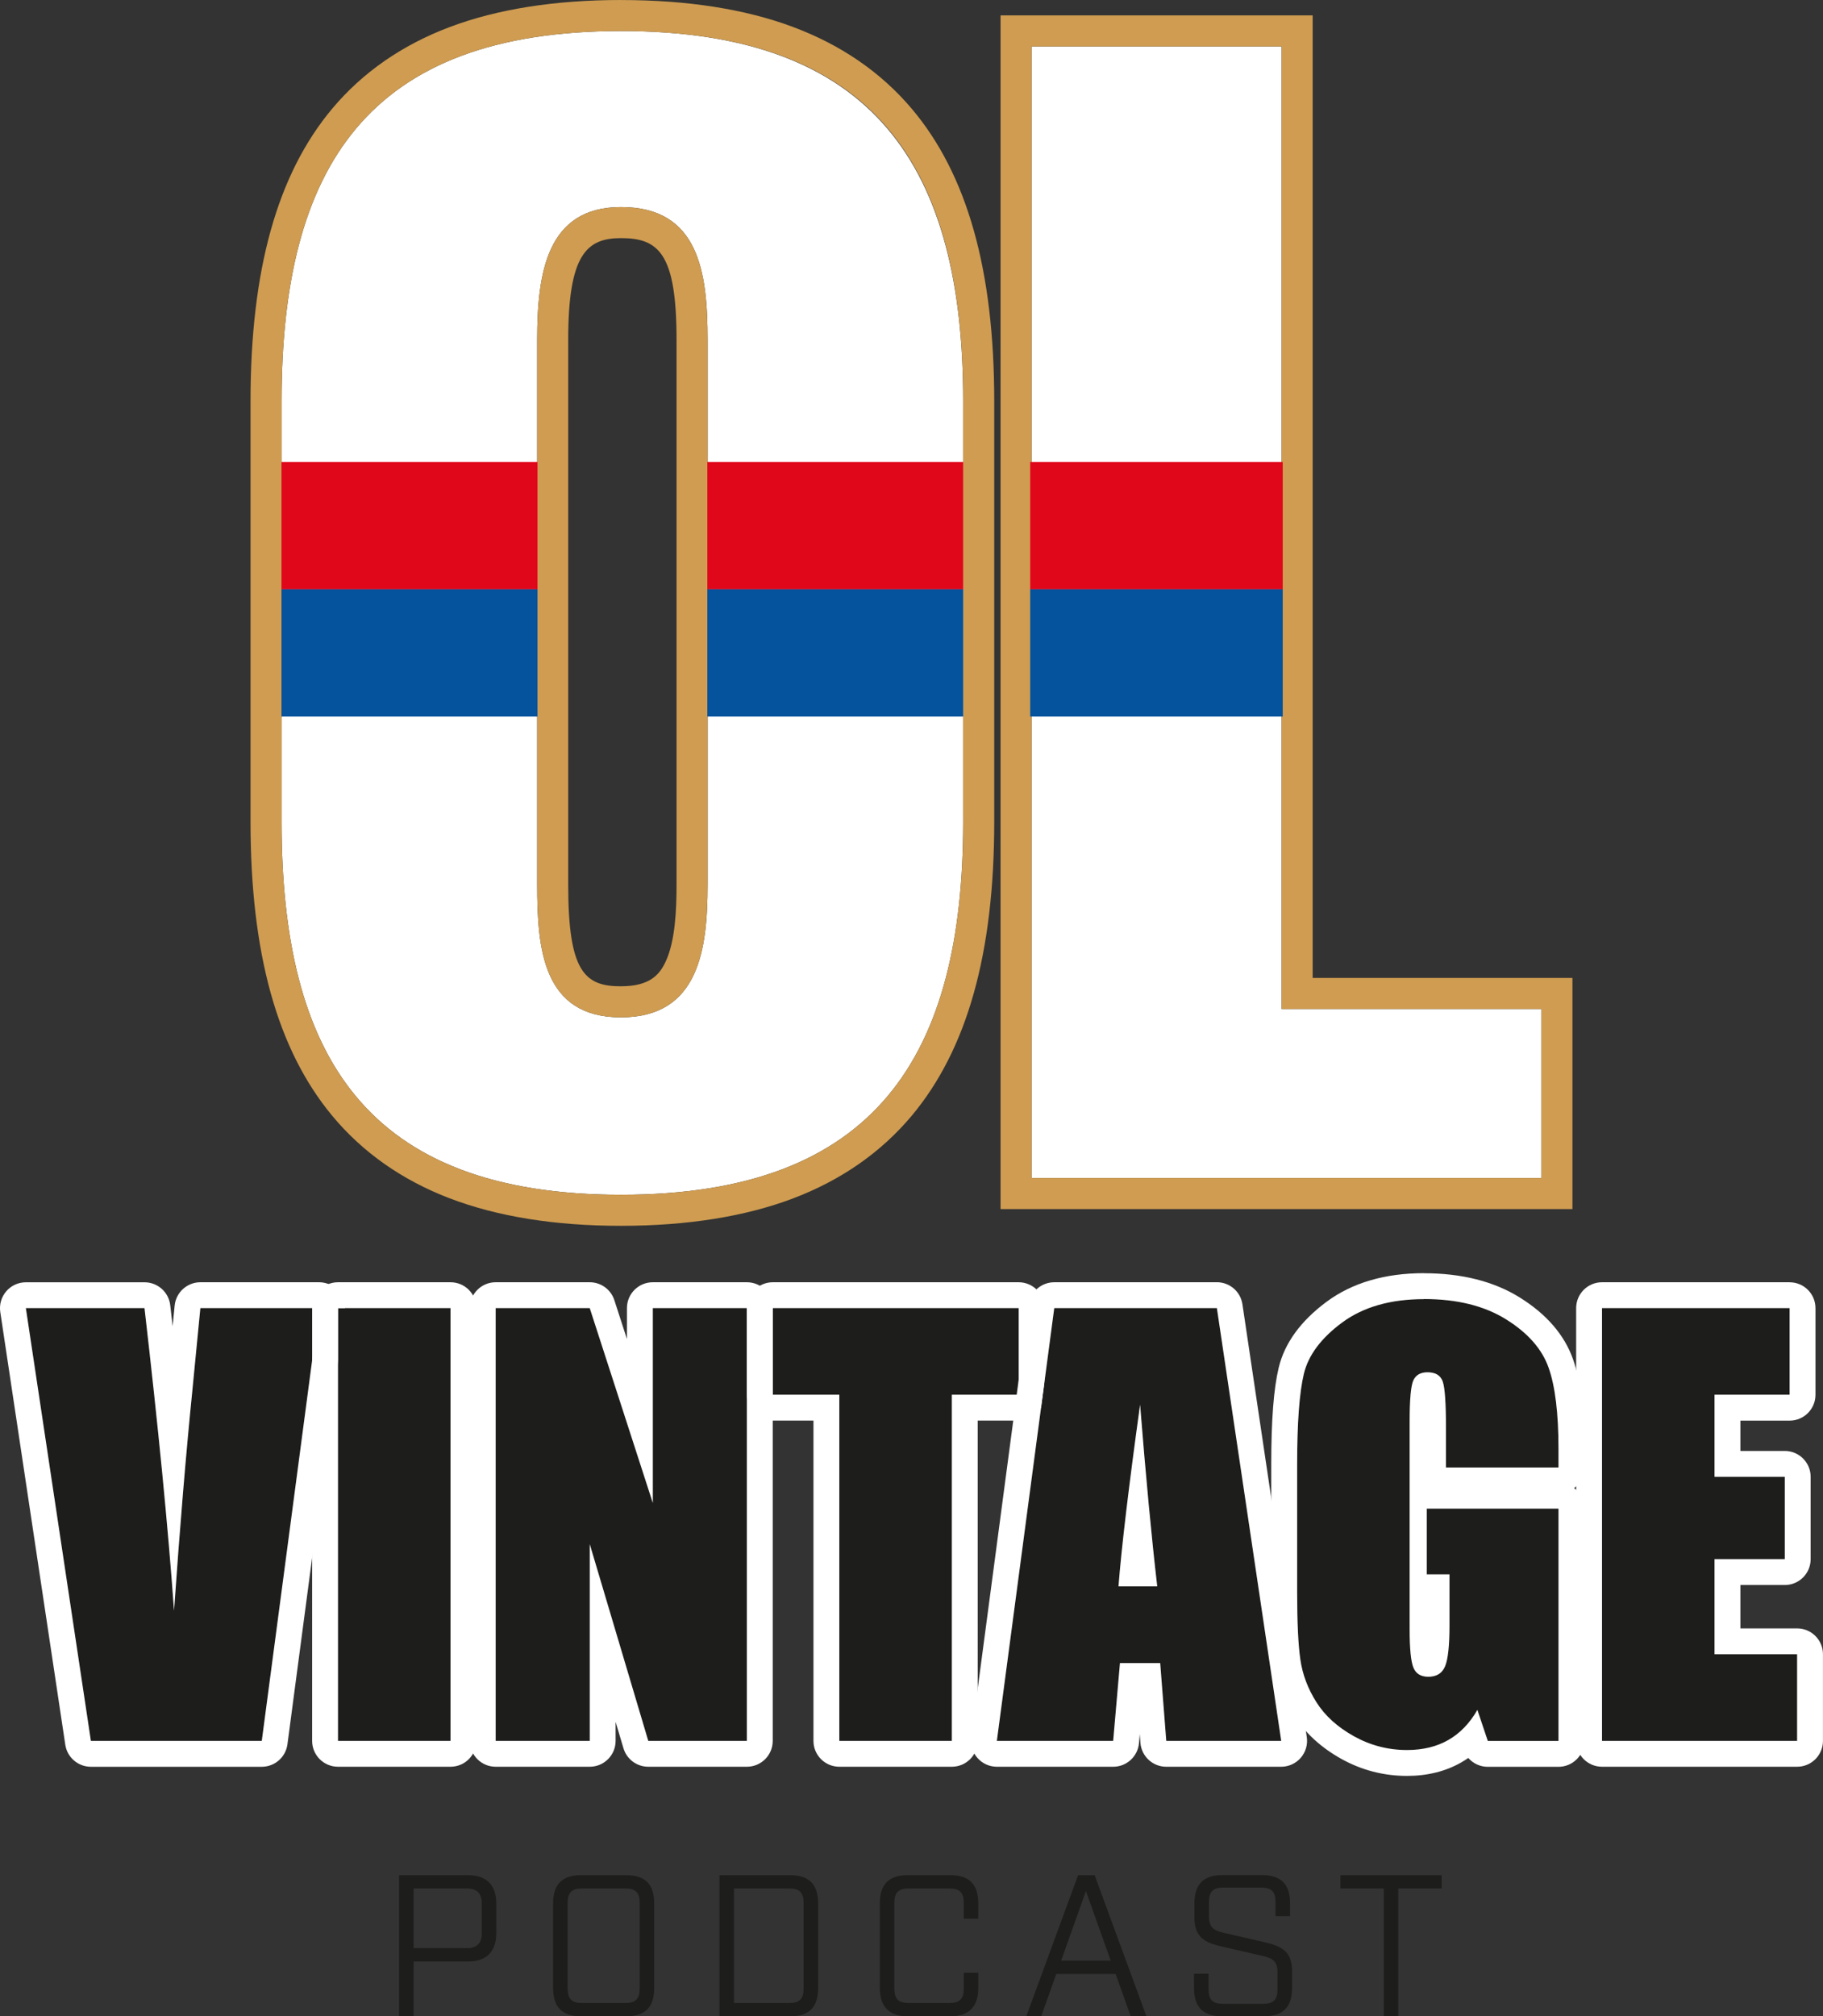 <?xml version="1.0" encoding="UTF-8"?>
<svg xmlns="http://www.w3.org/2000/svg" id="Calque_1" data-name="Calque 1" viewBox="0 0 535.79 592.47">
  <rect x="0" y="0" width="535.79" height="592.47" fill="#333333" stroke="none"/>
  <defs>
    <style>
      .cls-1 {
        fill: #1d1d1b;
      }

      .cls-2 {
        fill: #fff;
      }

      .cls-3 {
        fill: #cf9c51;
      }

      .cls-4 {
        fill: #05529d;
      }

      .cls-5 {
        fill: #e1071b;
      }
    </style>
  </defs>
  <g>
    <g>
      <path class="cls-1" d="M93.77,384.37l-16.83,127.16H26.71l-19.11-127.16h34.87c4.05,35.03,6.95,64.66,8.68,88.91,1.71-24.5,3.52-46.26,5.44-65.26l2.3-23.65h34.87Z"></path>
      <path class="cls-2" d="M93.77,384.37l-16.83,127.16H26.71l-19.11-127.16h34.87c4.05,35.03,6.95,64.66,8.68,88.91,1.71-24.5,3.52-46.26,5.44-65.26l2.3-23.65h34.87M93.77,376.77h-34.87c-3.91,0-7.19,2.97-7.57,6.87l-.59,6.04c-.23-2.04-.47-4.1-.71-6.17-.44-3.84-3.69-6.73-7.55-6.73H7.6c-2.21,0-4.32.96-5.76,2.64-1.44,1.68-2.09,3.9-1.76,6.09l19.11,127.16c.56,3.72,3.76,6.47,7.52,6.47h50.23c3.81,0,7.04-2.83,7.54-6.61l16.83-127.16c.29-2.17-.38-4.36-1.82-6.01-1.44-1.65-3.53-2.59-5.72-2.59h0ZM93.77,391.98h0,0Z"></path>
    </g>
    <g>
      <path class="cls-1" d="M132.41,384.37v127.16h-33.07v-127.16h33.07Z"></path>
      <path class="cls-2" d="M132.41,384.37v127.16h-33.07v-127.16h33.07M132.41,376.77h-33.07c-4.2,0-7.6,3.4-7.6,7.6v127.16c0,4.2,3.4,7.6,7.6,7.6h33.07c4.2,0,7.6-3.4,7.6-7.6v-127.16c0-4.2-3.4-7.6-7.6-7.6h0Z"></path>
    </g>
    <g>
      <path class="cls-1" d="M219.51,384.37v127.16h-28.98l-17.2-57.81v57.81h-27.65v-127.16h27.65l18.54,57.26v-57.26h27.65Z"></path>
      <path class="cls-2" d="M219.51,384.37v127.16h-28.98l-17.2-57.81v57.81h-27.65v-127.16h27.65l18.54,57.26v-57.26h27.65M219.51,376.77h-27.65c-4.2,0-7.6,3.4-7.6,7.6v9.08l-3.7-11.42c-1.02-3.14-3.94-5.26-7.23-5.26h-27.65c-4.2,0-7.6,3.4-7.6,7.6v127.16c0,4.2,3.4,7.6,7.6,7.6h27.65c4.2,0,7.6-3.4,7.6-7.6v-5.59l2.31,7.76c.96,3.22,3.92,5.43,7.29,5.43h28.98c4.2,0,7.6-3.4,7.6-7.6v-127.16c0-4.2-3.4-7.6-7.6-7.6h0Z"></path>
    </g>
    <g>
      <path class="cls-1" d="M299.39,384.37v25.45h-19.64v101.71h-33.07v-101.71h-19.56v-25.45h72.26Z"></path>
      <path class="cls-2" d="M299.39,384.37v25.45h-19.64v101.71h-33.07v-101.71h-19.56v-25.45h72.26M299.39,376.77h-72.26c-4.2,0-7.6,3.4-7.6,7.6v25.45c0,4.2,3.4,7.6,7.6,7.6h11.95v94.11c0,4.2,3.4,7.6,7.6,7.6h33.07c4.2,0,7.6-3.4,7.6-7.6v-94.11h12.03c4.2,0,7.6-3.4,7.6-7.6v-25.45c0-4.2-3.4-7.6-7.6-7.6h0Z"></path>
    </g>
    <g>
      <path class="cls-1" d="M357.65,384.37l18.91,127.16h-33.79l-1.78-22.86h-11.83l-1.99,22.86h-34.19l16.87-127.16h47.79ZM340.12,466.14c-1.67-14.4-3.35-32.2-5.04-53.41-3.37,24.35-5.48,42.15-6.35,53.41h11.38Z"></path>
      <path class="cls-2" d="M357.65,384.37l18.91,127.16h-33.79l-1.78-22.86h-11.83l-1.99,22.86h-34.19l16.87-127.16h47.79M328.74,466.14h11.38c-1.67-14.4-3.35-32.2-5.04-53.41-3.37,24.35-5.48,42.15-6.35,53.41M357.65,376.77h-47.79c-3.81,0-7.04,2.82-7.54,6.6l-16.87,127.16c-.29,2.17.37,4.36,1.82,6.01,1.44,1.65,3.53,2.59,5.72,2.59h34.19c3.94,0,7.23-3.02,7.57-6.94l.23-2.68.2,2.61c.31,3.96,3.61,7.01,7.58,7.01h33.79c2.21,0,4.31-.96,5.76-2.64,1.44-1.67,2.09-3.9,1.76-6.08l-18.91-127.16c-.55-3.73-3.75-6.49-7.52-6.49h0Z"></path>
    </g>
    <g>
      <path class="cls-1" d="M458.04,431.18h-33.07v-11.55c0-7.28-.31-11.83-.94-13.67-.63-1.83-2.12-2.75-4.48-2.75-2.04,0-3.43.79-4.16,2.36s-1.1,5.6-1.1,12.1v61.03c0,5.71.37,9.46,1.1,11.27.73,1.81,2.2,2.71,4.4,2.71,2.41,0,4.05-1.02,4.91-3.06.86-2.04,1.3-6.02,1.3-11.94v-15.08h-6.68v-19.32h38.72v68.25h-20.78l-3.06-9.11c-2.25,3.93-5.1,6.87-8.53,8.84-3.43,1.96-7.48,2.95-12.14,2.95-5.56,0-10.76-1.35-15.6-4.04-4.85-2.7-8.53-6.03-11.04-10.01-2.52-3.98-4.09-8.15-4.72-12.53-.63-4.37-.94-10.93-.94-19.67v-37.78c0-12.15.65-20.97,1.96-26.47,1.31-5.5,5.07-10.54,11.27-15.12,6.21-4.58,14.23-6.87,24.07-6.87s17.72,1.99,24.11,5.97c6.39,3.98,10.55,8.71,12.49,14.18,1.94,5.47,2.91,13.42,2.91,23.84v5.5Z"></path>
      <path class="cls-2" d="M418.54,381.7c9.69,0,17.72,1.99,24.11,5.97,6.39,3.98,10.55,8.71,12.49,14.18,1.94,5.47,2.91,13.42,2.91,23.84v5.5h-33.07v-11.55c0-7.28-.31-11.83-.94-13.67-.63-1.83-2.12-2.75-4.48-2.75-2.04,0-3.43.79-4.16,2.36-.73,1.57-1.1,5.6-1.1,12.1v61.03c0,5.71.37,9.46,1.1,11.27.73,1.81,2.2,2.71,4.4,2.71,2.41,0,4.05-1.02,4.91-3.06.86-2.04,1.3-6.02,1.3-11.94v-15.08h-6.68v-19.32h38.72v68.25h-20.78l-3.06-9.11c-2.25,3.93-5.1,6.87-8.53,8.84-3.43,1.96-7.48,2.95-12.14,2.95-5.56,0-10.76-1.35-15.6-4.04-4.85-2.7-8.53-6.03-11.04-10.01-2.52-3.98-4.09-8.15-4.72-12.53-.63-4.37-.94-10.93-.94-19.67v-37.78c0-12.15.65-20.97,1.96-26.47,1.31-5.5,5.07-10.54,11.27-15.12,6.21-4.58,14.23-6.87,24.07-6.87M418.54,374.1c-11.46,0-21.08,2.81-28.59,8.36-7.66,5.66-12.42,12.21-14.15,19.48-1.46,6.13-2.17,15.36-2.17,28.23v37.78c0,9.19.33,15.98,1.02,20.76.78,5.42,2.73,10.64,5.81,15.51,3.19,5.05,7.83,9.29,13.77,12.6,5.97,3.32,12.46,5,19.3,5,5.98,0,11.34-1.33,15.92-3.95.72-.41,1.41-.85,2.09-1.32,1.41,1.62,3.48,2.6,5.72,2.6h20.78c4.2,0,7.6-3.4,7.6-7.6v-68.25c0-2.47-1.17-4.66-2.99-6.05,1.82-1.39,2.99-3.58,2.99-6.05v-5.5c0-11.39-1.09-20.02-3.34-26.37-2.52-7.11-7.78-13.2-15.64-18.09-7.59-4.72-17.05-7.12-28.13-7.12h0Z"></path>
    </g>
    <g>
      <path class="cls-1" d="M470.85,384.37h55.14v25.45h-22.07v24.11h20.66v24.19h-20.66v27.96h24.27v25.45h-57.34v-127.16Z"></path>
      <path class="cls-2" d="M525.98,384.37v25.45h-22.07v24.11h20.66v24.19h-20.66v27.96h24.27v25.45h-57.34v-127.16h55.14M525.98,376.77h-55.14c-4.2,0-7.6,3.4-7.6,7.6v127.16c0,4.2,3.4,7.6,7.6,7.6h57.34c4.2,0,7.6-3.4,7.6-7.6v-25.45c0-4.2-3.4-7.6-7.6-7.6h-16.67v-12.75h13.05c4.2,0,7.6-3.4,7.6-7.6v-24.19c0-4.2-3.4-7.6-7.6-7.6h-13.05v-8.91h14.47c4.2,0,7.6-3.4,7.6-7.6v-25.45c0-4.2-3.4-7.6-7.6-7.6h0Z"></path>
    </g>
  </g>
  <g>
    <g>
      <g>
        <path class="cls-2" d="M82.76,241.46v-123.56c0-68.55,25.04-108.78,99.75-108.78s100.57,40.23,100.57,108.78v123.56c0,68.55-25.45,109.6-100.57,109.6s-99.75-41.05-99.75-109.6ZM207.96,259.93V99.84c0-19.7-2.46-39-25.45-39-21.76,0-24.63,19.29-24.63,39v160.09c0,18.88,1.64,39,24.63,39s25.45-20.11,25.45-39Z"></path>
        <path class="cls-3" d="M182.51,9.12c75.12,0,100.57,40.23,100.57,108.78v123.56c0,68.55-25.45,109.6-100.57,109.6s-99.75-41.05-99.75-109.6v-123.56c0-68.55,25.04-108.78,99.75-108.78M182.51,298.93c22.99,0,25.45-20.11,25.45-39V99.84c0-19.7-2.46-39-25.45-39-21.76,0-24.63,19.29-24.63,39v160.09c0,18.88,1.64,39,24.63,39M182.51,0c-19.4,0-36.33,2.67-50.32,7.94-14.02,5.28-25.65,13.36-34.57,24.01-16.14,19.27-23.99,47.39-23.99,85.95v123.56c0,38.63,7.84,66.87,23.96,86.33,8.92,10.77,20.55,18.95,34.55,24.31,14.02,5.37,30.97,8.09,50.37,8.09s36.53-2.72,50.65-8.08c14.1-5.36,25.81-13.53,34.81-24.28,16.31-19.5,24.24-47.75,24.24-86.36v-123.56c0-38.55-7.94-66.68-24.27-85.99-8.99-10.64-20.71-18.7-34.82-23.98-14.08-5.27-31.1-7.93-50.6-7.93h0ZM182.51,289.81c-10.72,0-15.51-4.31-15.51-29.87V99.84c0-25.11,5.45-29.87,15.51-29.87,11.06,0,16.33,4.47,16.33,29.87v160.09c0,7.38-.37,16.62-3.23,22.68-1.76,3.73-4.57,7.19-13.09,7.19h0Z"></path>
      </g>
      <g>
        <path class="cls-2" d="M303.19,13.64h73.48v282.83h76.35v49.67h-149.83V13.64Z"></path>
        <path class="cls-3" d="M376.67,13.64v282.83h76.35v49.67h-149.83V13.64h73.48M385.8,4.52h-91.73v350.75h168.08v-67.92h-76.35V4.52h0Z"></path>
      </g>
    </g>
    <g>
      <rect class="cls-5" x="82.73" y="135.76" width="75.24" height="37.39"></rect>
      <rect class="cls-5" x="302.78" y="135.76" width="74.22" height="37.39"></rect>
      <rect class="cls-4" x="82.73" y="173.15" width="75.24" height="37.39"></rect>
      <rect class="cls-5" x="207.89" y="135.76" width="75.19" height="37.39"></rect>
      <rect class="cls-4" x="207.89" y="173.15" width="75.19" height="37.39"></rect>
      <rect class="cls-4" x="302.78" y="173.15" width="74.22" height="37.39"></rect>
    </g>
  </g>
  <g>
    <path class="cls-1" d="M117.29,550.99h20.27c5.39,0,8.3,2.9,8.3,8.3v8.77c0,5.39-2.9,8.3-8.3,8.3h-16v16.12h-4.27v-41.48ZM137.32,572.44c2.79,0,4.27-1.48,4.27-4.27v-9.01c0-2.78-1.48-4.27-4.27-4.27h-15.76v17.54h15.76Z"></path>
    <path class="cls-1" d="M162.57,584.17v-24.89c0-5.63,2.67-8.3,8.3-8.3h13.1c5.63,0,8.3,2.67,8.3,8.3v24.89c0,5.63-2.67,8.3-8.3,8.3h-13.1c-5.63,0-8.3-2.67-8.3-8.3ZM183.73,588.56c3.08,0,4.27-1.19,4.27-4.27v-25.13c0-3.08-1.19-4.27-4.27-4.27h-12.62c-3.08,0-4.27,1.18-4.27,4.27v25.13c0,3.08,1.19,4.27,4.27,4.27h12.62Z"></path>
    <path class="cls-1" d="M211.47,550.99h20.68c5.63,0,8.3,2.67,8.3,8.3v24.89c0,5.63-2.67,8.3-8.3,8.3h-20.68v-41.48ZM231.91,588.56c3.08,0,4.27-1.19,4.27-4.27v-25.13c0-3.08-1.19-4.27-4.27-4.27h-16.18v33.66h16.18Z"></path>
    <path class="cls-1" d="M258.59,584.17v-24.89c0-5.63,2.67-8.3,8.3-8.3h12.33c5.63,0,8.3,2.67,8.3,8.3v4.5h-4.27v-4.62c0-3.08-1.19-4.27-4.27-4.27h-11.85c-3.08,0-4.27,1.18-4.27,4.27v25.13c0,3.08,1.19,4.27,4.27,4.27h11.85c3.08,0,4.27-1.19,4.27-4.27v-4.62h4.27v4.5c0,5.39-2.67,8.3-8.3,8.3h-12.33c-5.63,0-8.3-2.9-8.3-8.3Z"></path>
    <path class="cls-1" d="M327.87,580.02h-17.42l-4.44,12.45h-4.38l15.23-41.48h4.86l15.23,41.48h-4.62l-4.44-12.45ZM326.45,576.11l-7.29-20.45-7.29,20.45h14.58Z"></path>
    <path class="cls-1" d="M350.93,584.17v-4.21h4.27v4.56c0,3.08,1.19,4.27,4.27,4.27h11.73c3.08,0,4.27-1.19,4.27-4.27v-4.98c0-3.14-1.36-4.15-4.27-4.8l-11.62-2.67c-4.62-1.07-8.53-2.25-8.53-8.48v-4.33c0-5.63,2.67-8.3,8.3-8.3h11.5c5.63,0,8.3,2.67,8.3,8.3v3.79h-4.27v-4.15c0-3.08-1.18-4.27-4.27-4.27h-11.02c-3.08,0-4.27,1.19-4.27,4.27v4.21c0,3.14,1.36,4.15,4.27,4.8l11.62,2.67c4.62,1.07,8.53,2.25,8.53,8.47v5.1c0,5.63-2.67,8.3-8.3,8.3h-12.21c-5.63,0-8.3-2.67-8.3-8.3Z"></path>
    <path class="cls-1" d="M406.7,554.9h-12.74v-3.91h29.75v3.91h-12.74v37.57h-4.27v-37.57Z"></path>
  </g>
</svg>
